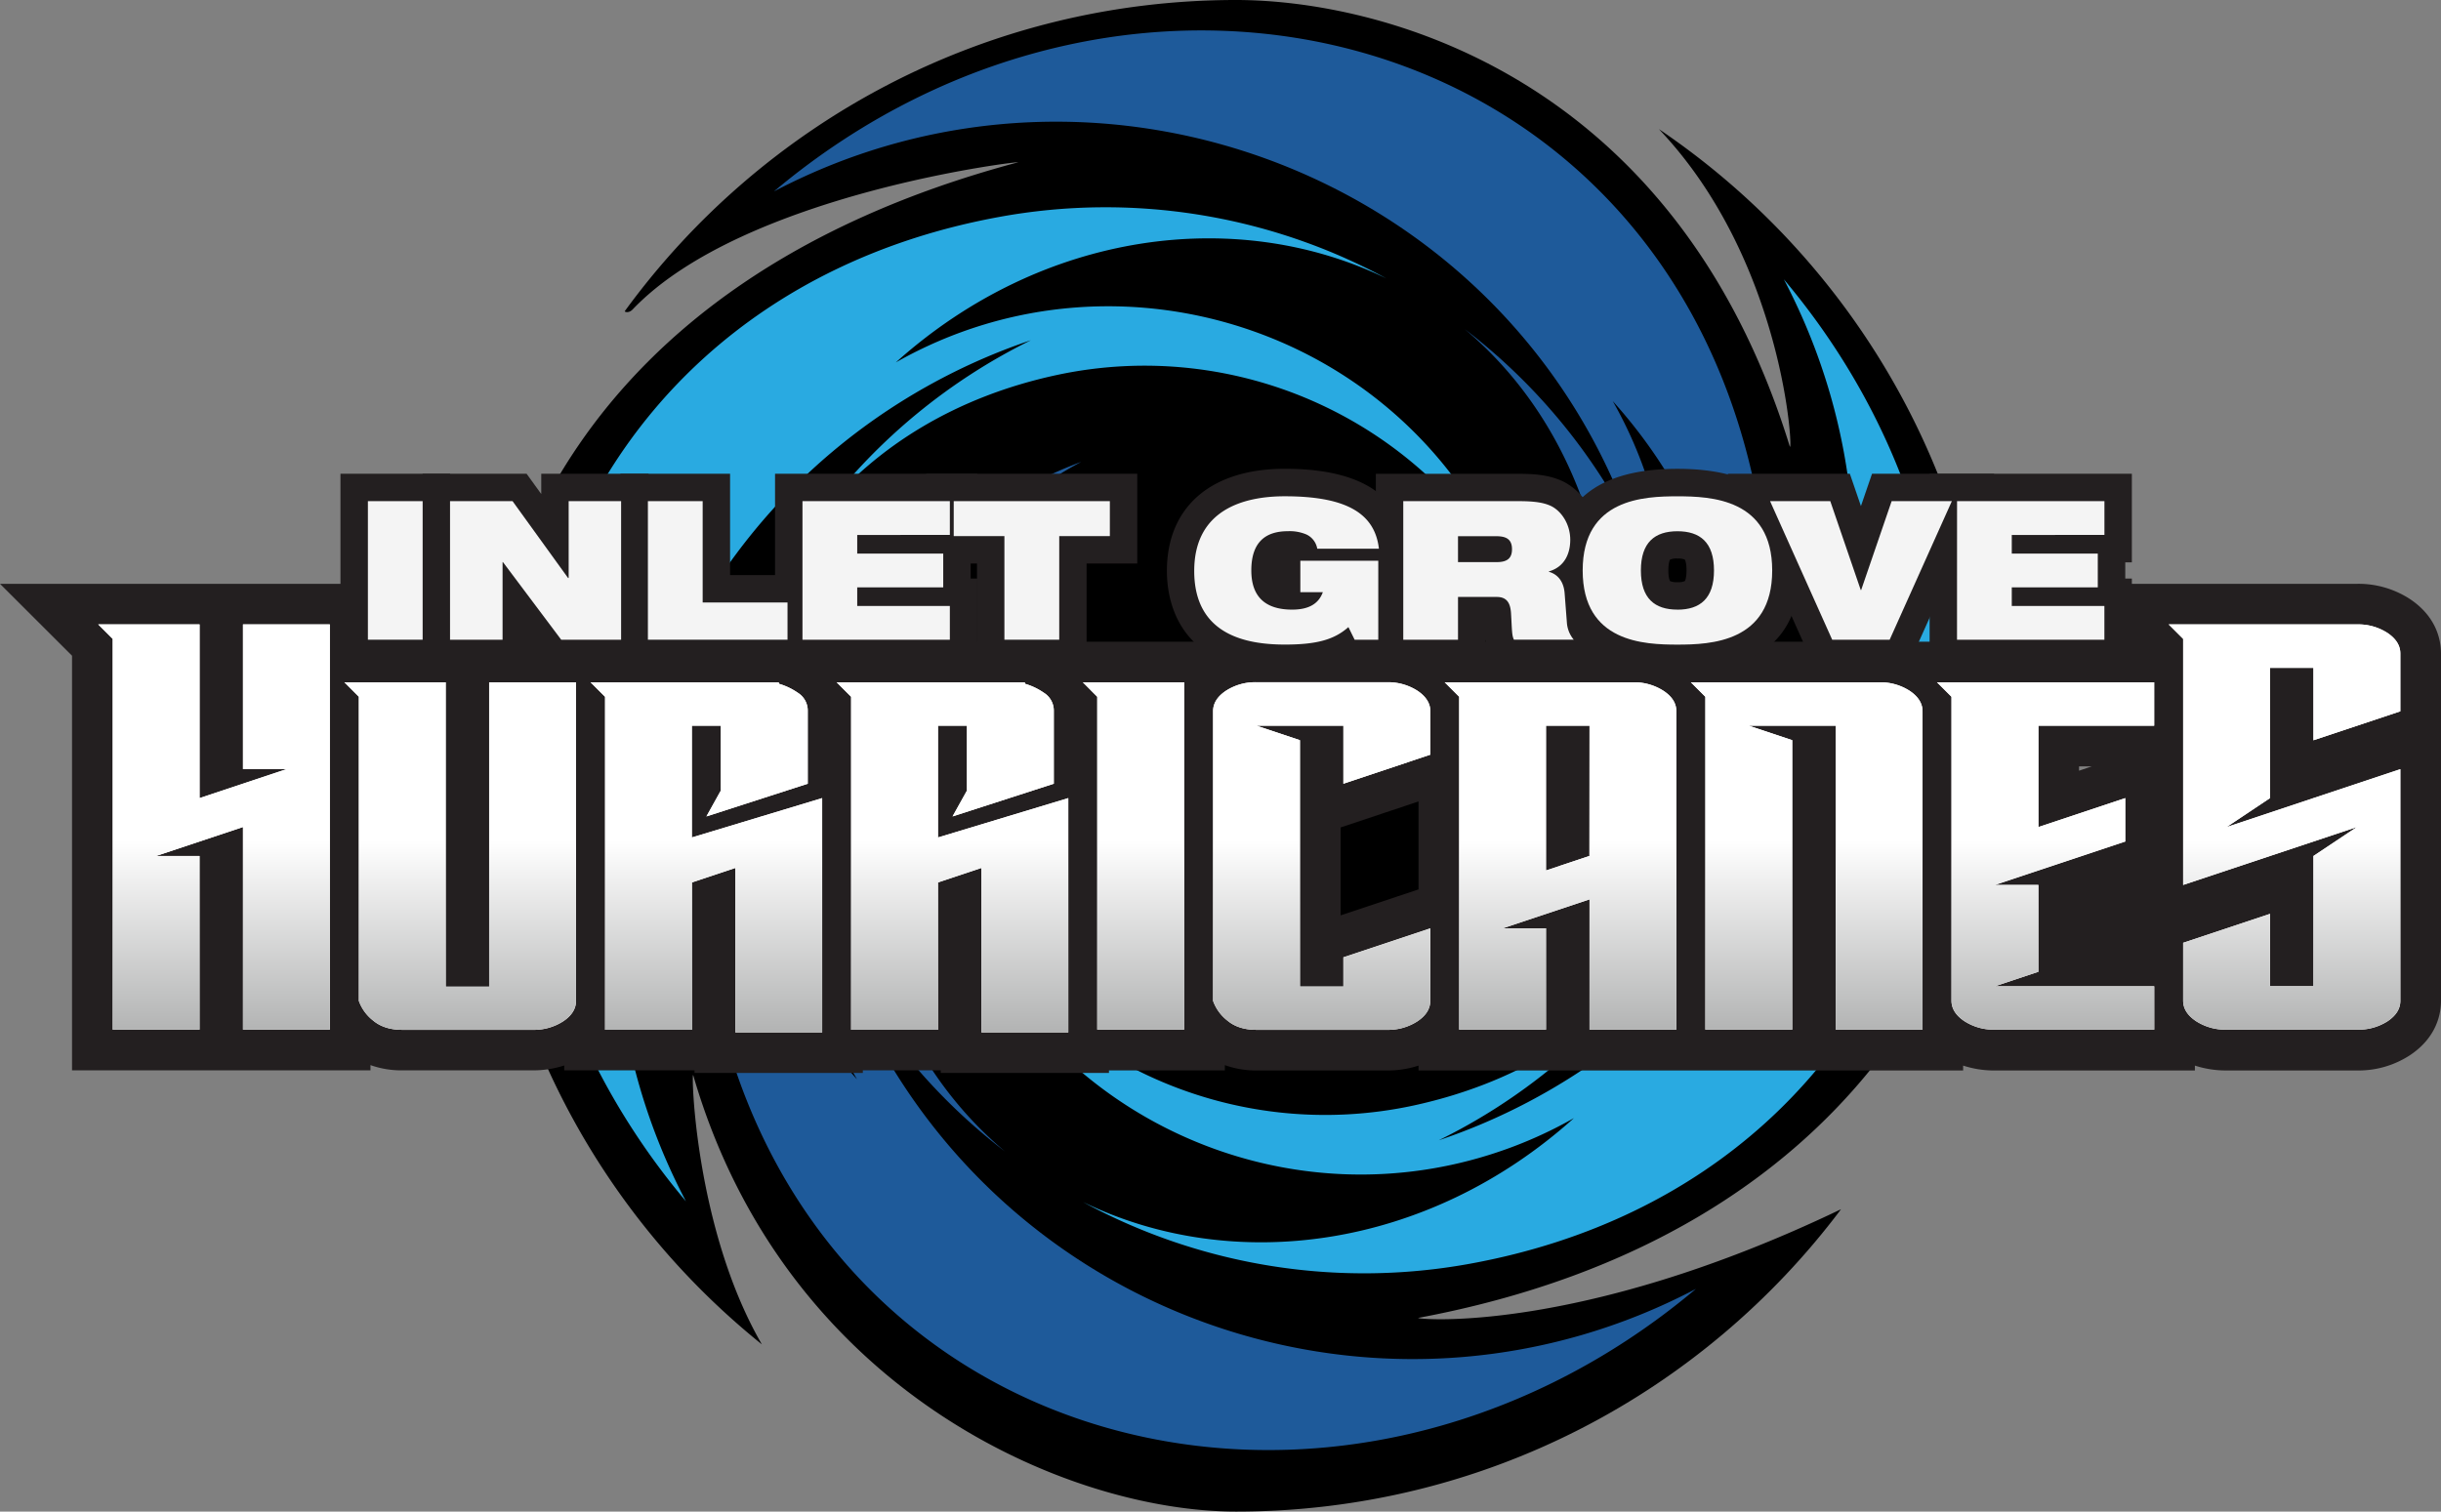 <?xml version="1.0" encoding="utf-8"?>
<svg xmlns="http://www.w3.org/2000/svg" viewBox="0 0 1135.24 703.2">
  <rect x="0" y="0" width="1135.24" height="703.2" fill="#808080" stroke="none"/>
  <defs>
    <style>.cls-1,.cls-2,.cls-3{fill-rule:evenodd;}.cls-2{fill:#29aae1;}.cls-3{fill:#1e5a9a;}.cls-4{fill:#fff;}.cls-5{fill:#231f20;}.cls-6{fill:url(#linear-gradient);}.cls-7{fill:url(#linear-gradient-2);}.cls-8{fill:url(#linear-gradient-3);}.cls-9{fill:url(#linear-gradient-4);}.cls-10{fill:url(#linear-gradient-5);}.cls-11{fill:url(#linear-gradient-6);}.cls-12{fill:url(#linear-gradient-7);}.cls-13{fill:url(#linear-gradient-8);}.cls-14{fill:url(#linear-gradient-9);}.cls-15{fill:url(#linear-gradient-10);}.cls-16{fill:#f4f4f4;}</style>
    <linearGradient gradientTransform="matrix(1, 0, 0, -1, 0, 703.2)" gradientUnits="userSpaceOnUse" id="linear-gradient" x1="99.55" x2="99.55" y1="412.72" y2="222.97">
      <stop offset="0.53" stop-color="#fff"/>
      <stop offset="1" stop-color="#b2b3b3"/>
    </linearGradient>
    <linearGradient href="#linear-gradient" id="linear-gradient-2" x1="214.02" x2="214.02" y1="412.72" y2="222.97"/>
    <linearGradient href="#linear-gradient" id="linear-gradient-3" x1="328.49" x2="328.49" y1="412.72" y2="222.97"/>
    <linearGradient href="#linear-gradient" id="linear-gradient-4" x1="442.96" x2="442.96" y1="412.72" y2="222.97"/>
    <linearGradient href="#linear-gradient" id="linear-gradient-5" x1="527.18" x2="527.18" y1="412.72" y2="222.97"/>
    <linearGradient href="#linear-gradient" id="linear-gradient-6" x1="614.68" x2="614.68" y1="412.72" y2="222.97"/>
    <linearGradient href="#linear-gradient" id="linear-gradient-7" x1="725.76" x2="725.76" y1="412.72" y2="222.97"/>
    <linearGradient href="#linear-gradient" id="linear-gradient-8" x1="840.25" x2="840.25" y1="412.72" y2="222.97"/>
    <linearGradient href="#linear-gradient" id="linear-gradient-9" x1="951.35" x2="951.35" y1="412.72" y2="222.97"/>
    <linearGradient href="#linear-gradient" id="linear-gradient-10" x1="1062.46" x2="1062.46" y1="412.73" y2="222.98"/>
  </defs>
  <g data-name="Layer 2" id="Layer_2">
    <g data-name="Layer 1" id="Layer_1-2">
      <path class="cls-1" d="M926.5,351.6c0,75.81-59,222.64-266.88,261.49-2.75.52,73.46,8.52,196.6-50.55h0C792.08,648,689.94,703.2,574.9,703.2c-78.92,0-210-56.63-252.49-202.94-1-3.59.47,70.85,31.91,125.15h0a350.92,350.92,0,0,1-131-273.81c0-72.53,37.76-219.46,250.14-276.09,3.91-1-127.43,14.16-179.24,68.45-1.86,1.95-3.87,1.1-3.64.78C354.49,57,458,0,574.9,0c65.74,0,203.8,33.77,257.45,207.58,1.73,5.63-2-85.6-60.86-147.53h0C865,123.23,926.5,230.24,926.5,351.6Z"/>
      <path class="cls-2" d="M644.89,129.6a274.2,274.2,0,0,0-180.06-28.7C241.24,141.73,177.93,391.1,319,558.84c-72.87-138.52-19.65-309.9,118.87-382.77a282.69,282.69,0,0,1,41.57-17.79A273.75,273.75,0,0,0,383,237.45c25.2-30,61.48-52.81,108.14-62.92a194.48,194.48,0,0,1,212.68,98.39C660.07,155.78,522.46,108.49,416.62,168.6c68.48-61.46,158.94-72.77,228.29-39M503.68,559.19a274.1,274.1,0,0,0,180.05,28.69c223.6-40.82,286.89-290.22,145.89-457.94,72.82,138.61,19.49,310-119.12,382.83a283.36,283.36,0,0,1-41.35,17.69,273.65,273.65,0,0,0,96.47-79.18c-25.22,30.06-61.47,52.86-108.16,63a194.49,194.49,0,0,1-212.67-98.41C483.6,519.73,599.25,572.46,703.11,533.65A201.06,201.06,0,0,0,732,520.14C663.55,581.67,573.09,593,503.68,559.19Z"/>
      <path class="cls-3" d="M760.36,249.52a273.45,273.45,0,0,0-79.17-96.42c30,25.21,52.85,61.49,62.95,108.13a194.48,194.48,0,0,1-98.42,212.69C749.6,435.14,802.38,319.48,763.6,215.6a201.22,201.22,0,0,0-13.55-29c61.54,68.47,72.83,159,39,228.39a274.07,274.07,0,0,0,28.71-180.1C777,11.38,527.71-51.95,359.93,89.06,512,9.12,704.07,82.27,760.36,249.52m-400.9,24.27a274.26,274.26,0,0,0-28.7,180.06C371.62,677.4,621,740.71,788.73,599.6,650.22,672.48,478.86,619.27,406,480.76a283.72,283.72,0,0,1-17.78-41.53,274.09,274.09,0,0,0,79.15,96.42c-30.05-25.23-52.81-61.47-62.91-108.13a194.44,194.44,0,0,1,98.4-212.67C399,253.62,346.21,369.25,385,473.12a200.44,200.44,0,0,0,13.56,29C337,433.65,325.71,343.19,359.46,273.79Z"/>
      <g id="HURRICANES">
        <path class="cls-4" d="M113,290.48h40.4V479H113V384.75l-40.4,13.46h20.2V479H52.42V297.21l-6.74-6.73H92.82v80.8l40.4-13.47H113ZM227.49,459h-20.2V317.41H160.16l6.73,6.73V465.6a20.29,20.29,0,0,0,6.73,9.22q5.12,4.24,13.47,4.25h60.6a25.09,25.09,0,0,0,14.28-4q5.92-4,5.92-9.49V317.41h-40.4ZM321.76,337.6h13.47v30.17l-6.73,12,47.12-15.17V330.88a9.79,9.79,0,0,0-4.65-8.62,29.78,29.78,0,0,0-8.82-4.18v-.67H274.62l6.73,6.73V479h40.4V410.47l20.2-6.74v76.5h40.41v-109l-60.6,18.37Zm114.47,0H449.7v30.17l-6.73,12L490.1,364.6V330.88a9.79,9.79,0,0,0-4.65-8.62,29.78,29.78,0,0,0-8.82-4.18v-.67H389.1l6.73,6.73V479h40.4V410.47l20.2-6.74v76.5h40.4v-109l-60.6,18.37Zm74.07-13.47V479h40.4V317.41H503.62Zm149-2.76a25.16,25.16,0,0,0-14.28-4h-60.6a25,25,0,0,0-14.27,4q-5.94,4-5.93,9.5V465.6a20.29,20.29,0,0,0,6.73,9.22q5.12,4.24,13.47,4.25H645a25,25,0,0,0,14.28-4q5.93-4,5.93-9.49v-33.7l-40.41,13.47V459h-20.2V344.35l-20.25-6.75h40.4v27l40.41-13.47v-20.2q0-5.56-5.93-9.55Zm120.4,9.5V479H739.24v-60.6l-40.4,13.46H719V479H678.62V324.14l-6.73-6.73h87.53a25.16,25.16,0,0,1,14.28,4q5.92,3.94,5.92,9.47Zm-40.46,6.73H719v67.34l20.2-6.74Zm149-16.23a25.13,25.13,0,0,0-14.27-4H786.38l6.73,6.73V479h40.41V344.35l-20.21-6.75h40.41V479h40.4V330.88q0-5.52-5.93-9.5Zm19.39,2.76V465.6q0,5.52,5.93,9.49a25,25,0,0,0,14.27,4h74.08v-20.2H927.78L948,452.15v-40.4H927.78l60.61-20.2v-20.2L948,384.82V337.6h53.87V317.4h-101Zm208.75,6.74V304q0-5.54-5.93-9.5a25,25,0,0,0-14.28-4h-87.5l6.73,6.73v114.5l80.8-26.93L1076,398.21v60.61h-20.2V425.15l-40.43,13.45v27q0,5.52,5.93,9.49a25,25,0,0,0,14.27,4h60.6a25,25,0,0,0,14.28-4q5.92-4,5.93-9.49V357.81l-80.81,26.94,20.2-13.47v-60.6h20.2v33.67Z"/>
        <path class="cls-5" d="M515.75,499.15H437.51v-1.21H401.29v1.21H323v-1.21h-60.6v-2.27a46.71,46.71,0,0,1-14.75,2.27h-60.6a43.08,43.08,0,0,1-14.75-2.44v2.44H33.5V305.05L0,271.6H172.34v26.93H569.62v2.27a46.71,46.71,0,0,1,14.75-2.27H989.84L962.9,271.6h133.22a43.78,43.78,0,0,1,24.81,7.17c12.46,8.36,14.31,19.39,14.31,25.22V465.6c0,5.83-1.86,16.87-14.31,25.21a43.71,43.71,0,0,1-24.81,7.18h-60.6a46.69,46.69,0,0,1-14.74-2.27V498h-93A46.69,46.69,0,0,1,913,495.72V498H659.72v-2.27A46.71,46.71,0,0,1,645,498h-60.6a43.09,43.09,0,0,1-14.75-2.49v2.44H515.75Zm-40.4-37.84h2.56V396.76l-2.56.78Zm-114.47,0h2.57V396.76l-2.57.78Zm734-1.21h1.28q.69,0,1.29-.06V406.6l-2.57,1.71Zm-60.6-.06c.45,0,.89.06,1.28.06h1.28v-8.7l-2.56.85Zm-222.21.06h2.55V430.6h-2.57Zm-53.87,0h2.57V340l-2.57-.85Zm-60.6,0h2.56v-9.3H697.6Zm-53.87,0H645q.69,0,1.29-.06v-1.91l-2.57.85Zm-60.6-.08a7.79,7.79,0,0,0,1.28.08h1.21v-9.3h-2.56Zm-53.87.08h2.56V340l-2.56-.85Zm-114.47,0h2.56V407.93l-2.56.82Zm-114.47,0h2.56V407.93l-2.56.82Zm-53.87,0h1.28c.43,0,.85,0,1.28-.06V339.17l-2.56.86Zm-60.6-.08a7.79,7.79,0,0,0,1.28.08h1.28V359.37l-2.56.86ZM132,460.1h2.56V377.33l-2.56.85Zm-60.6,0h2.56v-43H71.38Zm801.24-29.5v26.65l2.56-.86V430.6ZM583.09,357.13v93.39l2.56-.85V358ZM926.5,430.6v4.07l2.57-1.7V430.6ZM812,357.13v73.18l2.57-.85V358ZM623.49,384.92v40.91l36.23-12.08V372.84Zm74.07-48.59v76l2.56-.86V336.33Zm175.08,0v73.79l2.56-.86V336.39c-.43,0-.85-.06-1.28-.06Zm53.86,0v55.83l2.57-.85v-55Zm-511.75,0v55l2.56-4.57V336.33Zm-114.47,0v55l2.56-4.57V336.33ZM71.34,309.4v69.3l2.56-.86V309.4Zm962.9,0v53.46l2.56-1.71V309.4Zm-67.33,47.13v2l5.9-2Zm-498.29-20.2V351.6l2.56-.82V336.33Zm-114.47,0V351.6l2.56-.82V336.33Zm-107.74,2.56H249v-2.56h-2.56Zm-60.6,0h2.56v-2.56h-2.56Zm-53.87,0h2.56V318.52L131.94,316Zm511.75-2.56v2l2.57-.86v-1.05q-.6-.06-1.29-.06Zm234,.77h0l6.42-9.68h0ZM655.2,327.45l-6,9h.11l6-9Zm439.65-18.05v8.7l2.57-.86v-7.78c-.45,0-.89-.06-1.29-.06Z"/>
        <path class="cls-4" d="M113,384.75l-40.4,13.46h20.2V479H52.42V297.21l-6.74-6.73H92.82v80.8l40.4-13.47H113V290.48h40.4V479H113Z"/>
        <path class="cls-4" d="M227.49,317.41h40.4V465.6q0,5.52-5.92,9.49a25.09,25.09,0,0,1-14.28,4h-60.6q-8.35,0-13.47-4.25a20.29,20.29,0,0,1-6.73-9.22V324.14l-6.73-6.73h47.13V459h20.2Z"/>
        <path class="cls-4" d="M335.23,367.78V337.6H321.76v52l60.61-18.32v109H342v-76.5l-20.2,6.74v68.55h-40.4V324.14l-6.74-6.73h87.53v.67a29.78,29.78,0,0,1,8.82,4.18,9.79,9.79,0,0,1,4.65,8.62V364.6l-47.13,15.21Z"/>
        <path class="cls-4" d="M449.7,367.78V337.6H436.23v52l60.6-18.32v109h-40.4v-76.5l-20.2,6.74v68.55h-40.4V324.14l-6.73-6.73h87.52v.67a29.78,29.78,0,0,1,8.82,4.18,9.79,9.79,0,0,1,4.65,8.62V364.6L443,379.81Z"/>
        <path class="cls-4" d="M550.7,479H510.3V324.14l-6.68-6.73h47.13Z"/>
        <path class="cls-4" d="M624.77,445.35l40.41-13.47V465.6q0,5.52-5.93,9.49a25,25,0,0,1-14.28,4h-60.6q-8.36,0-13.47-4.25a20.29,20.29,0,0,1-6.73-9.22V330.88q0-5.52,5.93-9.5a25,25,0,0,1,14.27-4H645a25.16,25.16,0,0,1,14.28,4q5.93,4,5.93,9.5v20.2L624.77,364.6v-27h-40.4l20.2,6.74v114.6h20.2Z"/>
        <path class="cls-4" d="M779.62,330.88V479H739.24v-60.6l-40.4,13.46H719V479H678.62V324.14l-6.73-6.73h87.53a25.16,25.16,0,0,1,14.28,4Q779.63,325.36,779.62,330.88Zm-40.38,6.72H719v67.34l20.2-6.74Z"/>
        <path class="cls-4" d="M833.52,479H793.11V324.14l-6.73-6.73h87.54a25.13,25.13,0,0,1,14.27,4q5.92,4,5.93,9.5V479h-40.4V337.6H813.31l20.21,6.74Z"/>
        <path class="cls-4" d="M948,384.75l40.4-13.47v20.2l-60.61,20.2H948v40.4l-20.21,6.74h74.08V479H927.78a25,25,0,0,1-14.27-4q-5.93-4-5.93-9.49V324.14l-6.73-6.73h101V337.6H948Z"/>
        <path class="cls-4" d="M1096.12,479h-60.6a25,25,0,0,1-14.27-4q-5.94-4-5.93-9.49V438.6l40.4-13.47V458.8h20.2V398.21l20.2-13.46-80.8,26.93V297.21l-6.73-6.73h87.53a25,25,0,0,1,14.28,4q5.92,4,5.93,9.5v26.93l-40.41,13.47v-33.7h-20.2v60.6l-20.2,13.47,80.81-26.94V465.6q0,5.52-5.93,9.49A25,25,0,0,1,1096.12,479Z"/>
        <path class="cls-6" d="M113,384.75l-40.4,13.46h20.2V479H52.42V297.21l-6.74-6.73H92.82v80.8l40.4-13.47H113V290.48h40.4V479H113Z"/>
        <path class="cls-7" d="M227.49,317.41h40.4V465.6q0,5.52-5.92,9.49a25.09,25.09,0,0,1-14.28,4h-60.6q-8.35,0-13.47-4.25a20.29,20.29,0,0,1-6.73-9.22V324.14l-6.73-6.73h47.13V459h20.2Z"/>
        <path class="cls-8" d="M335.23,367.78V337.6H321.76v52l60.61-18.32v109H342v-76.5l-20.2,6.74v68.55h-40.4V324.14l-6.74-6.73h87.53v.67a29.78,29.78,0,0,1,8.82,4.18,9.79,9.79,0,0,1,4.65,8.62V364.6l-47.13,15.21Z"/>
        <path class="cls-9" d="M449.7,367.78V337.6H436.23v52l60.6-18.32v109h-40.4v-76.5l-20.2,6.74v68.55h-40.4V324.14l-6.73-6.73h87.52v.67a29.78,29.78,0,0,1,8.82,4.18,9.79,9.79,0,0,1,4.65,8.62V364.6L443,379.81Z"/>
        <path class="cls-10" d="M550.7,479H510.3V324.14l-6.68-6.73h47.13Z"/>
        <path class="cls-11" d="M624.77,445.35l40.41-13.47V465.6q0,5.52-5.93,9.49a25,25,0,0,1-14.28,4h-60.6q-8.36,0-13.47-4.25a20.29,20.29,0,0,1-6.73-9.22V330.88q0-5.52,5.93-9.5a25,25,0,0,1,14.27-4H645a25.16,25.16,0,0,1,14.28,4q5.93,4,5.93,9.5v20.2L624.77,364.6v-27h-40.4l20.2,6.74v114.6h20.2Z"/>
        <path class="cls-12" d="M779.62,330.88V479H739.24v-60.6l-40.4,13.46H719V479H678.62V324.14l-6.73-6.73h87.53a25.16,25.16,0,0,1,14.28,4Q779.63,325.36,779.62,330.88Zm-40.38,6.72H719v67.34l20.2-6.74Z"/>
        <path class="cls-13" d="M833.52,479H793.11V324.14l-6.73-6.73h87.54a25.13,25.13,0,0,1,14.27,4q5.92,4,5.93,9.5V479h-40.4V337.6H813.31l20.21,6.74Z"/>
        <path class="cls-14" d="M948,384.75l40.4-13.47v20.2l-60.61,20.2H948v40.4l-20.21,6.74h74.08V479H927.78a25,25,0,0,1-14.27-4q-5.93-4-5.93-9.49V324.14l-6.73-6.73h101V337.6H948Z"/>
        <path class="cls-15" d="M1096.12,479h-60.6a25,25,0,0,1-14.27-4q-5.94-4-5.93-9.49V438.6l40.4-13.47V458.8h20.2V398.21l20.2-13.46-80.8,26.93V297.21l-6.73-6.73h87.53a25,25,0,0,1,14.28,4q5.92,4,5.93,9.5v26.93l-40.41,13.47v-33.7h-20.2v60.6l-20.2,13.47,80.81-26.94V465.6q0,5.52-5.93,9.49A25,25,0,0,1,1096.12,479Z"/>
      </g>
      <g data-name="INLET GROVE" id="INLET_GROVE">
        <path class="cls-4" d="M171.1,233.14h25.46V297.6H171.1Z"/>
        <rect class="cls-5" height="89.99" width="50.98" x="158.34" y="220.39"/>
        <path class="cls-4" d="M209.3,233.14h29.08L264.2,268.9h.28V233.14h24.38V297.6H261l-27.09-36.1h-.18v36.1H209.3Z"/>
        <path class="cls-5" d="M301.62,310.38h-47l-8.14-10.86v10.86H196.54v-90H244.9l6.82,9.44v-9.44h49.9Zm-34.28-25.51h8.77v-3.21H264.93Zm-45.28-36.13h11.86l-2.06-2.84h-9.8Z"/>
        <path class="cls-4" d="M301.32,233.14h25.47v47.14h39.46V297.6H301.32Z"/>
        <polygon class="cls-5" points="379.01 310.38 288.56 310.38 288.56 220.39 339.54 220.39 339.54 267.53 379.01 267.53 379.01 310.38"/>
        <path class="cls-4" d="M373.2,233.14h68.55v15.71H398.67v8.67h40v15.72h-40v8.67h43.08V297.6H373.2Z"/>
        <polygon class="cls-5" points="454.5 310.38 360.45 310.38 360.45 220.39 454.5 220.39 454.5 261.61 451.43 261.61 451.43 269.15 454.5 269.15 454.5 310.38"/>
        <path class="cls-4" d="M467.12,249.4H443.55V233.14h72.61V249.4H492.62v48.2h-25.5Z"/>
        <polygon class="cls-5" points="505.34 310.38 454.37 310.38 454.37 262.15 430.79 262.15 430.79 220.39 528.91 220.39 528.91 262.15 505.34 262.15 505.34 310.38"/>
        <path class="cls-4" d="M604.75,260.87H641V297.6H630l-2.89-5.87c-6.59,5.87-14.81,8.13-29.53,8.13-17.88,0-42.18-4.43-42.18-34.23,0-28.27,22.58-34.77,42.09-34.77,28.35,0,41.9,7.77,43.8,24.39H612.62a9,9,0,0,0-5-6.6,20,20,0,0,0-8.67-1.53c-10.47,0-17,5.15-17,18.24,0,12,6.23,18.24,19,18.24,8.31,0,12.46-3.16,14.27-8.12H604.75Z"/>
        <path class="cls-5" d="M597.62,312.6c-49.58,0-54.93-32.85-54.93-47,0-29.76,20.5-47.52,54.84-47.52,31.85,0,50.47,10.08,55.45,30h.74v3.66c.11.68.2,1.36.28,2l1.62,14.2h-1.9v42.36H622.1l-.46-.94C615.16,311.65,607.42,312.6,597.62,312.6ZM571,253.39c-2.78,4.38-2.78,9.23-2.78,12.23,0,4.78.48,9.7,3.64,13.63a35.57,35.57,0,0,1-2.6-13.9A39.21,39.21,0,0,1,571,253.42Z"/>
        <path class="cls-4" d="M652.62,233.14h53.65c7.31,0,11.74.63,15.26,2.35,4.79,2.44,8.76,8.49,8.76,15.62,0,6.14-2.44,12.55-9.94,14.72V266c3.89,1.09,6.87,4.25,7.32,9.94L728.75,290a13.94,13.94,0,0,0,3.16,7.58H704.09c-1-1.9-.9-4.69-1.36-12.19-.27-4.79-1.89-7.68-6.59-7.68H678.08V297.6H652.62Zm25.47,28.36h18.06c5.06,0,7.05-2,7.05-6,0-5-3.17-6.05-7.41-6.05h-17.7Z"/>
        <path class="cls-5" d="M759,310.38h-62.6l-3.58-6.85a19.55,19.55,0,0,1-1.95-6v12.89h-51v-90h66.4c7,0,14.28.44,20.84,3.63,9.76,5,15.93,15.56,15.93,27.09a29.75,29.75,0,0,1-4.4,16.06,27,27,0,0,1,1.74,7.77l1.09,14.12a2.11,2.11,0,0,0,.28.45Zm-43.48-25.51h.07l-.54-7.1-.9-.25a26.66,26.66,0,0,1,1.36,7.19Zm-1.65-38.54a20.1,20.1,0,0,1,2,7.53l.92-.28c.41-.21.72-1,.72-2.47a5.47,5.47,0,0,0-1.81-4.26,6.84,6.84,0,0,0-1.83-.52Z"/>
        <path class="cls-4" d="M780.13,230.88c15.44,0,44.07,1.09,44.07,34.5s-28.63,34.5-44.07,34.5-44.07-1-44.07-34.5S764.69,230.88,780.13,230.88Zm0,52.74c10.48,0,17-5.14,17-18.24s-6.5-18.24-17-18.24-17,5.15-17,18.24,6.49,18.22,17,18.22Z"/>
        <path class="cls-5" d="M780.13,312.6c-37.71,0-56.83-15.89-56.83-47.25s19.12-47.25,56.83-47.25S837,234,837,265.35,817.83,312.6,780.13,312.6Zm26.77-62.4a40.22,40.22,0,0,1,0,30.3c3.23-3.4,4.54-8.31,4.54-15.15s-1.31-11.75-4.54-15.12Zm-53.54,0c-3.23,3.41-4.55,8.31-4.55,15.15s1.31,11.75,4.55,15.15a40.22,40.22,0,0,1,0-30.3Zm23.37,20.16a8.38,8.38,0,0,0,3.4.48,7.43,7.43,0,0,0,3.46-.53s.76-1.17.76-5-.77-4.94-.82-5h0a8.38,8.38,0,0,0-3.4-.47,7.45,7.45,0,0,0-3.46.52s-.76,1.17-.76,5S776.68,270.3,776.73,270.36Z"/>
        <path class="cls-4" d="M823.2,233.14h28l14.18,41.36h.18l14.18-41.36h28l-28.9,64.46H852.1Z"/>
        <polygon class="cls-5" points="887.1 310.38 843.84 310.38 803.51 220.39 860.31 220.39 865.47 235.43 870.63 220.39 927.43 220.39 887.1 310.38"/>
        <path class="cls-4" d="M910.17,233.14h68.55v15.71h-43.1v8.67h40v15.72h-40v8.67H978.7V297.6H910.15Z"/>
        <polygon class="cls-5" points="991.47 310.38 897.41 310.38 897.41 220.39 991.47 220.39 991.47 261.61 988.4 261.61 988.4 269.15 991.47 269.15 991.47 310.38"/>
        <path class="cls-16" d="M171.1,233.14h25.46V297.6H171.1Z"/>
        <path class="cls-16" d="M209.3,233.14h29.08L264.2,268.9h.27V233.14h24.39V297.6H261l-27.09-36.1h-.18v36.1H209.3Z"/>
        <path class="cls-16" d="M301.32,233.14h25.47v47.14h39.46V297.6H301.32Z"/>
        <path class="cls-16" d="M373.21,233.14h68.54v15.72H398.67v8.67h40v15.71h-40v8.67h43.08V297.6H373.21Z"/>
        <path class="cls-16" d="M467.12,249.4H443.55V233.14h72.61V249.4H492.62v48.2h-25.5Z"/>
        <path class="cls-16" d="M604.75,260.87H641V297.6H630l-2.89-5.87c-6.6,5.87-14.81,8.13-29.53,8.13-17.88,0-42.18-4.43-42.18-34.23,0-28.26,22.58-34.76,42.09-34.76,28.35,0,41.9,7.76,43.8,24.38H612.62a9,9,0,0,0-5-6.59,19.83,19.83,0,0,0-8.67-1.54c-10.47,0-17,5.15-17,18.24,0,12,6.24,18.24,19,18.24,8.31,0,12.46-3.16,14.27-8.12H604.75Z"/>
        <path class="cls-16" d="M652.62,233.14h53.64c7.31,0,11.74.64,15.26,2.35,4.78,2.44,8.76,8.49,8.76,15.62,0,6.14-2.44,12.56-9.94,14.72V266c3.89,1.09,6.87,4.25,7.32,9.94L728.74,290a13.94,13.94,0,0,0,3.16,7.58H704.09c-1-1.9-.9-4.69-1.35-12.19-.28-4.79-1.9-7.68-6.6-7.68H678.08V297.6H652.62Zm25.46,28.36h18.06c5.06,0,7.05-2,7.05-6,0-5-3.16-6.05-7.41-6.05h-17.7Z"/>
        <path class="cls-16" d="M780.13,230.89c15.44,0,44.07,1.08,44.07,34.49s-28.63,34.5-44.07,34.5-44.07-1-44.07-34.5S764.69,230.89,780.13,230.89Zm0,52.73c10.47,0,17-5.14,17-18.24s-6.51-18.24-17-18.24-17,5.15-17,18.24,6.49,18.22,17,18.22Z"/>
        <path class="cls-16" d="M823.21,233.14h28l14.18,41.36h.18l14.18-41.36h28L878.83,297.6H852.1Z"/>
        <path class="cls-16" d="M910.17,233.14h68.54v15.72H935.62v8.67h40v15.71h-40v8.67h43.07V297.6H910.15Z"/>
      </g>
    </g>
  </g>
</svg>